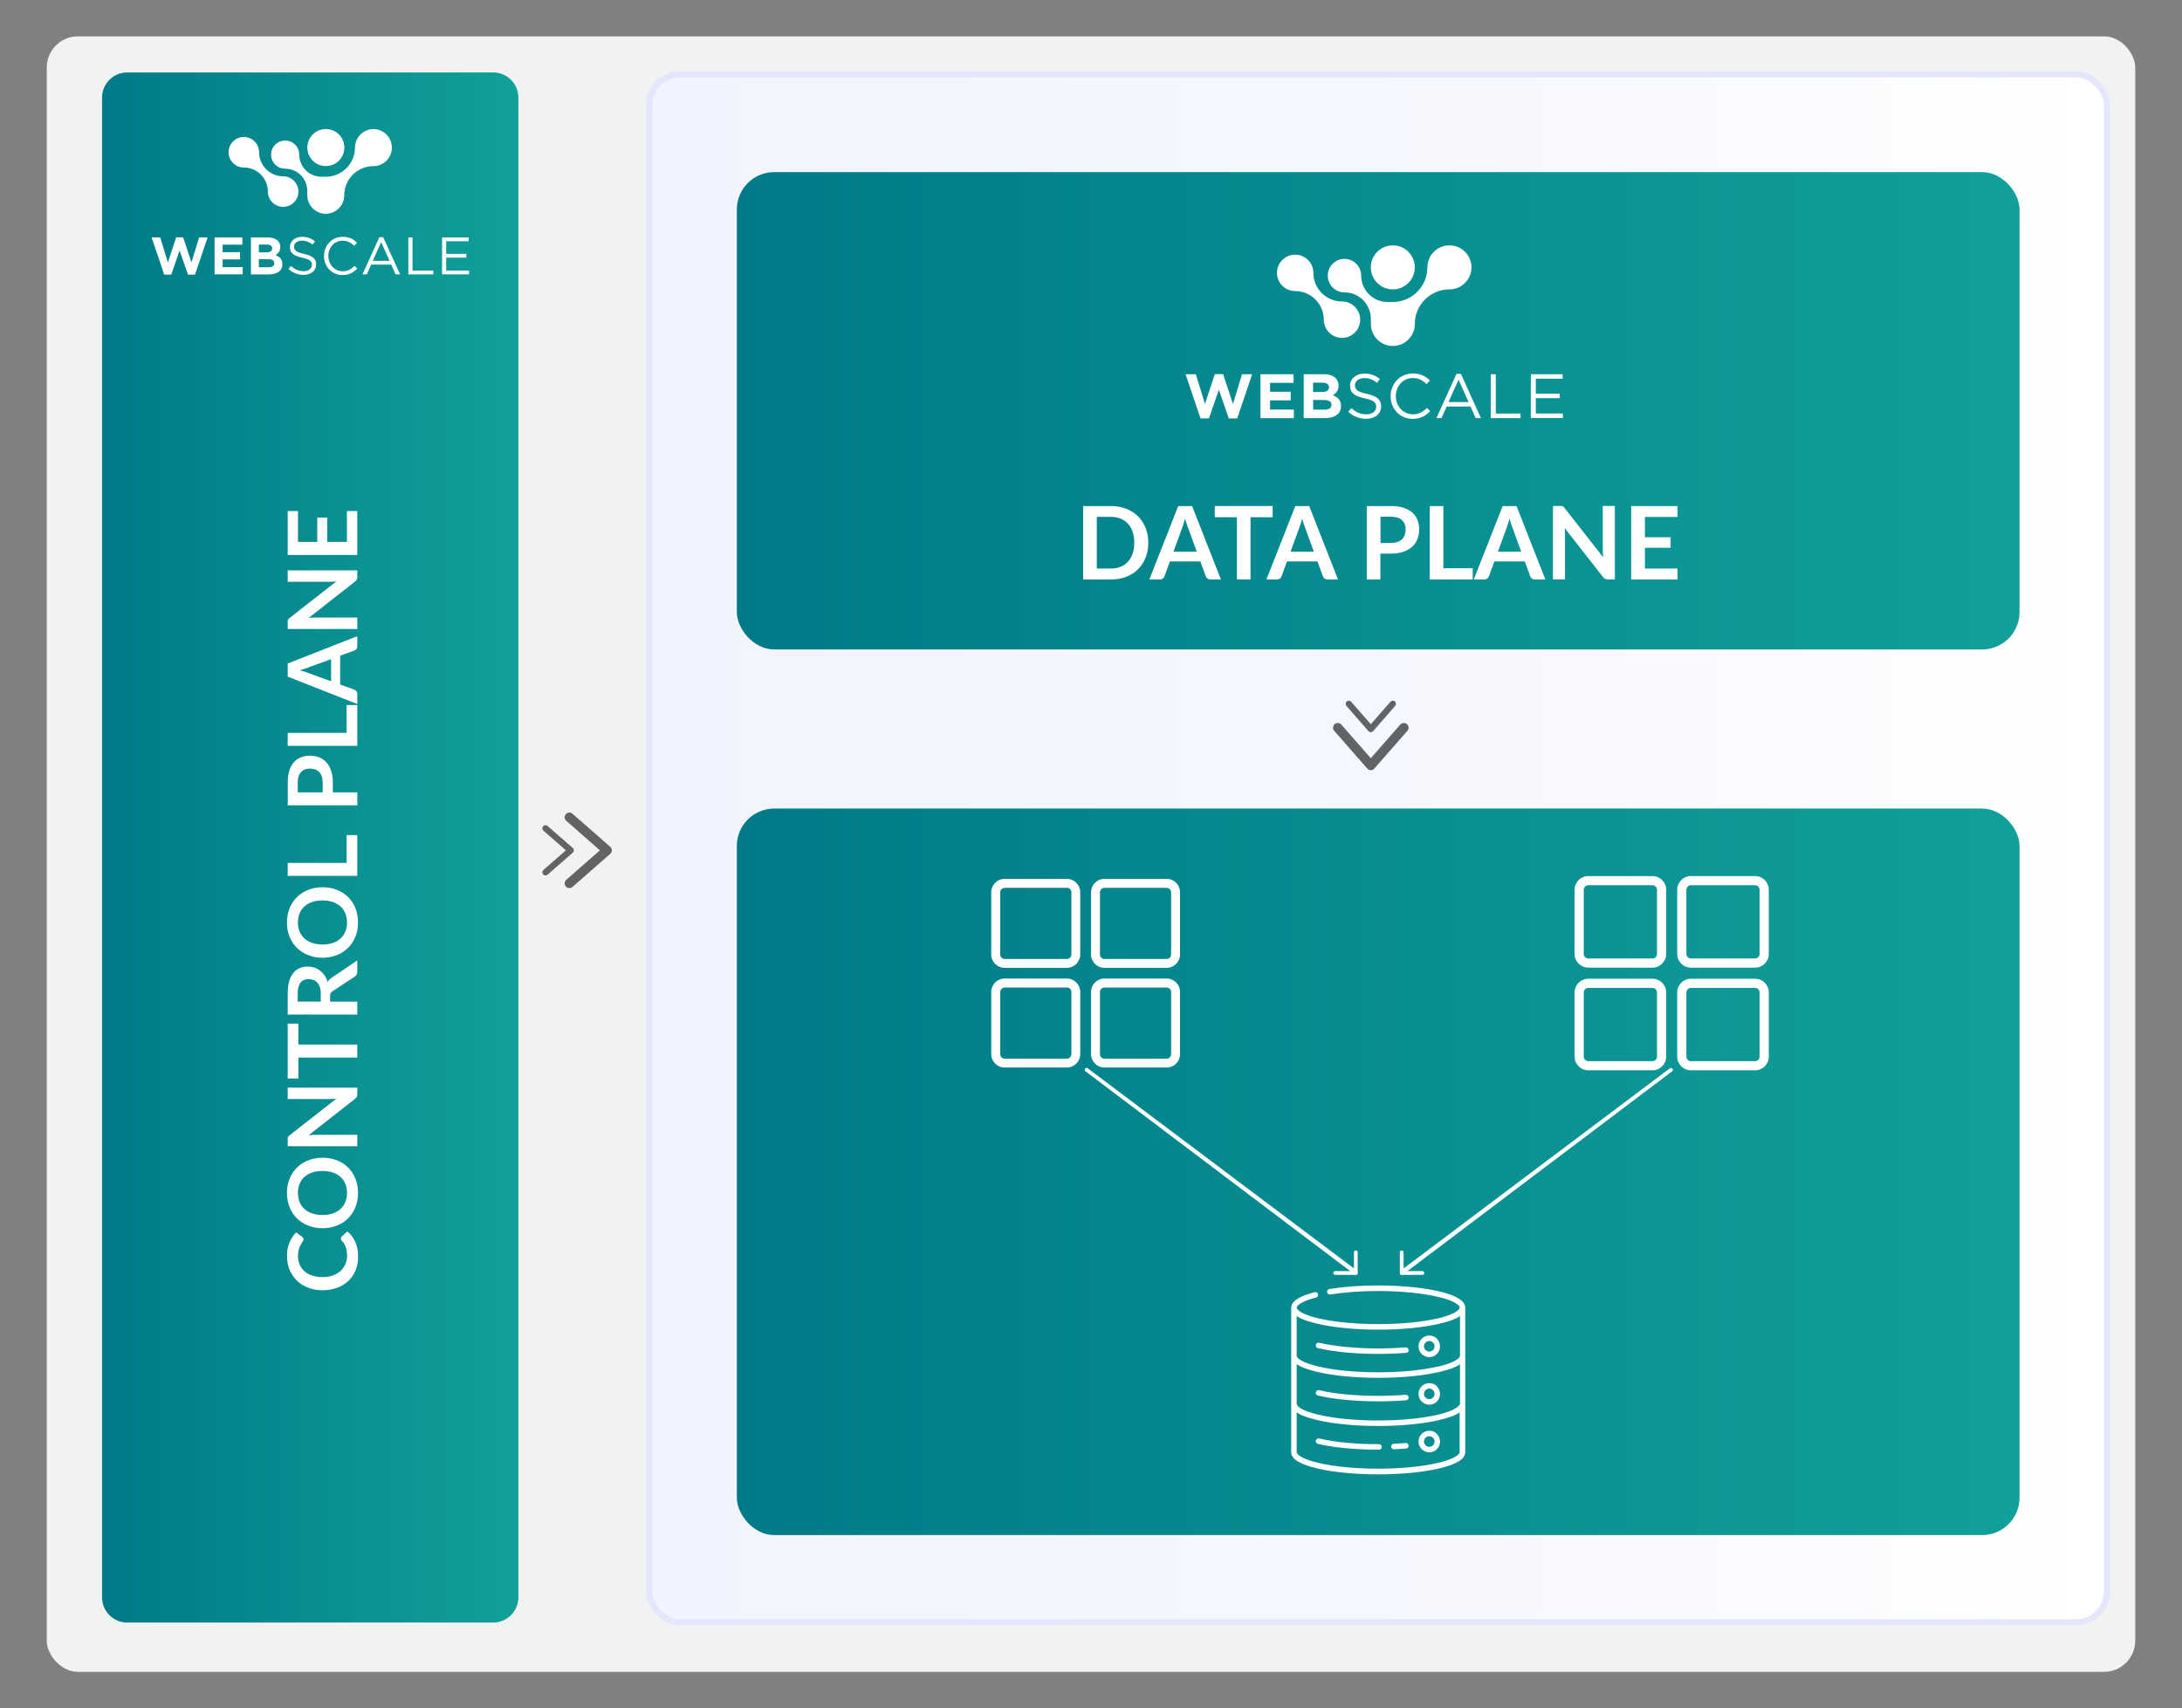 <?xml version="1.0" encoding="UTF-8"?><svg xmlns="http://www.w3.org/2000/svg" xmlns:xlink="http://www.w3.org/1999/xlink" viewBox="0 0 350 274"><rect x="0" y="0" width="350" height="274" fill="#808080" stroke="none"/><defs><style>.cls-1{fill:none;}.cls-2{fill:url(#linear-gradient);}.cls-3{clip-path:url(#clippath);}.cls-4{mask:url(#mask);}.cls-5{fill:#fff;}.cls-6{fill:#f1f2f2;}.cls-7{fill:#616365;}.cls-8{clip-path:url(#clippath-1);}.cls-9{clip-path:url(#clippath-2);}.cls-10{fill:url(#radial-gradient-10);}.cls-11{fill:url(#radial-gradient-11);}.cls-12{fill:url(#linear-gradient-5);stroke:#e4e7fb;stroke-miterlimit:10;}.cls-13{fill:url(#linear-gradient-4);}.cls-13,.cls-14,.cls-15,.cls-16{mix-blend-mode:multiply;opacity:.6;}.cls-14{fill:url(#linear-gradient-2);}.cls-17{fill:url(#radial-gradient-6);}.cls-18{fill:url(#radial-gradient-5);}.cls-19{fill:url(#radial-gradient-3);}.cls-20{fill:url(#radial-gradient-4);}.cls-21{fill:url(#radial-gradient-9);}.cls-22{fill:url(#radial-gradient-7);}.cls-23{fill:url(#radial-gradient-2);}.cls-24{fill:url(#linear-gradient-8);}.cls-25{fill:url(#linear-gradient-3);}.cls-26{fill:url(#linear-gradient-6);}.cls-27{fill:url(#linear-gradient-7);}.cls-28{fill:url(#radial-gradient);}.cls-15{fill:url(#radial-gradient-8);}.cls-29{isolation:isolate;}.cls-30{mask:url(#mask-1);}.cls-16{fill:url(#radial-gradient-12);}</style><clipPath id="clippath"><rect class="cls-1" x="-2.5" y="-1188.5" width="1366" height="768"/></clipPath><clipPath id="clippath-1"><rect class="cls-1" x="-53.62" y="-1188.88" width="1468.24" height="768.38"/></clipPath><clipPath id="clippath-2"><rect class="cls-1" x="-53.62" y="-1217.63" width="1468.24" height="825.89"/></clipPath><radialGradient id="radial-gradient" cx="-2547.53" cy="-143.6" fx="-2547.53" fy="-143.6" r="1006.06" gradientTransform="translate(3361.5 -887.21) scale(1.24 1.72)" gradientUnits="userSpaceOnUse"><stop offset="0" stop-color="#212c57"/><stop offset="1" stop-color="#000"/></radialGradient><radialGradient id="radial-gradient-2" cx="-733.03" cy="806.97" fx="-733.03" fy="806.97" r="1006.02" gradientTransform="translate(1337.16 -2279.06) scale(.83 1.41)" xlink:href="#radial-gradient"/><radialGradient id="radial-gradient-3" cx="-1247.34" cy="873.5" fx="-1247.34" fy="873.5" r="1006.04" gradientTransform="translate(2307.35 -3298.57) scale(1.14 1.97)" xlink:href="#radial-gradient"/><radialGradient id="radial-gradient-4" cx="-2332.65" cy="149.81" fx="-2332.65" fy="149.81" r="1006.06" gradientTransform="translate(3639.63 -1222.88) scale(1.24 1.72)" xlink:href="#radial-gradient"/><radialGradient id="radial-gradient-5" cx="-733.03" cy="801.78" fx="-733.03" fy="801.78" r="1006.02" gradientTransform="translate(1331.99 -2276.92) scale(.83 1.41)" xlink:href="#radial-gradient"/><radialGradient id="radial-gradient-6" cx="-1247.34" cy="869.79" fx="-1247.34" fy="869.79" r="1006.04" gradientTransform="translate(2302.19 -3296.43) scale(1.14 1.97)" xlink:href="#radial-gradient"/><radialGradient id="radial-gradient-7" cx="-2332.65" cy="145.55" fx="-2332.65" fy="145.55" r="1006.06" gradientTransform="translate(3634.46 -1220.74) scale(1.24 1.72)" xlink:href="#radial-gradient"/><radialGradient id="radial-gradient-8" cx="214.87" cy="-508.98" fx="214.87" fy="-508.98" r="516.07" gradientUnits="userSpaceOnUse"><stop offset="0" stop-color="#000"/><stop offset="1" stop-color="#fff"/></radialGradient><linearGradient id="linear-gradient" x1="-1140.55" y1="-2183.13" x2="-1140.55" y2="-1491.17" gradientTransform="translate(1058.53 -2982.06) scale(.55 -1.45)" gradientUnits="userSpaceOnUse"><stop offset="0" stop-color="#000"/><stop offset=".5" stop-color="#fff"/><stop offset="1" stop-color="#000"/></linearGradient><mask id="mask" x="34.76" y="-715.24" width="782.27" height="782.27" maskUnits="userSpaceOnUse"><rect class="cls-2" x="375.57" y="-826.92" width="100.66" height="1005.64" transform="translate(353.92 206.23) rotate(-45)"/></mask><linearGradient id="linear-gradient-2" x1="-1231.29" y1="-1834.16" x2="-1049.81" y2="-1834.16" gradientTransform="translate(1058.53 -2982.06) scale(.55 -1.45)" gradientUnits="userSpaceOnUse"><stop offset="0" stop-color="#000"/><stop offset=".11" stop-color="#333"/><stop offset=".24" stop-color="#696969"/><stop offset=".37" stop-color="#969696"/><stop offset=".5" stop-color="#bcbcbc"/><stop offset=".63" stop-color="#d9d9d9"/><stop offset=".75" stop-color="#eee"/><stop offset=".88" stop-color="#fafafa"/><stop offset="1" stop-color="#fff"/></linearGradient><radialGradient id="radial-gradient-9" cx="-1746.07" cy="879.4" fx="-1746.07" fy="879.4" r="851.59" gradientTransform="translate(1979.4 -1796.81) scale(1 1.15)" xlink:href="#radial-gradient"/><radialGradient id="radial-gradient-10" cx="-1147.78" cy="797.41" fx="-1147.78" fy="797.41" r="851.57" gradientTransform="translate(1347.56 -1997.7) scale(.83 1.41)" xlink:href="#radial-gradient"/><radialGradient id="radial-gradient-11" cx="-1576.6" cy="889" fx="-1576.6" fy="889" r="851.58" gradientTransform="translate(2325.75 -2994.36) scale(1.14 1.97)" xlink:href="#radial-gradient"/><linearGradient id="linear-gradient-3" x1="-1449.16" y1="-2055.8" x2="-1449.16" y2="-1581.55" gradientTransform="translate(1090.69 -2853.58) scale(.55 -1.45)" xlink:href="#linear-gradient"/><mask id="mask-1" x="18.82" y="-489.11" width="536.15" height="536.15" maskUnits="userSpaceOnUse"><rect class="cls-25" x="252.4" y="-565.66" width="68.99" height="689.24" transform="translate(240.33 138.12) rotate(-45)"/></mask><linearGradient id="linear-gradient-4" x1="-1511.35" y1="-1816.62" x2="-1386.96" y2="-1816.62" gradientTransform="translate(1090.69 -2853.58) scale(.55 -1.45)" xlink:href="#linear-gradient-2"/><radialGradient id="radial-gradient-12" cx="909.69" cy="-635.51" fx="909.69" fy="-635.51" r="692.43" xlink:href="#radial-gradient-8"/><linearGradient id="linear-gradient-5" x1="104.16" y1="136.09" x2="337.97" y2="136.09" gradientUnits="userSpaceOnUse"><stop offset="0" stop-color="#f1f4fe"/><stop offset=".58" stop-color="#f6f8fe"/><stop offset="1" stop-color="#fff"/></linearGradient><linearGradient id="linear-gradient-6" x1="118.19" y1="187.97" x2="323.94" y2="187.97" gradientUnits="userSpaceOnUse"><stop offset="0" stop-color="#007a87"/><stop offset="1" stop-color="#11a09a"/></linearGradient><linearGradient id="linear-gradient-7" y1="65.89" y2="65.89" xlink:href="#linear-gradient-6"/><linearGradient id="linear-gradient-8" x1="16.37" y1="135.95" x2="83.15" y2="135.95" xlink:href="#linear-gradient-6"/></defs><g class="cls-29"><g id="Layer_1"><g class="cls-3"><g class="cls-8"><g class="cls-9"><rect class="cls-28" x="131.92" y="-893.46" width="149.28" height="1340.82" transform="translate(218.22 80.73) rotate(-45)"/><g><g><rect class="cls-23" x="677.6" y="-945.94" width="100.22" height="1099.81" transform="translate(493.18 398.57) rotate(-45)"/><rect class="cls-19" x="812.43" y="-1302.64" width="137.8" height="1538.54" transform="translate(635.29 466.97) rotate(-45)"/><rect class="cls-20" x="676.17" y="-725.56" width="149.28" height="1340.82" transform="translate(258.91 514.75) rotate(-45)"/></g><g><rect class="cls-18" x="672.43" y="-951.11" width="100.22" height="1099.81" transform="translate(495.32 393.4) rotate(-45)"/><rect class="cls-17" x="807.26" y="-1307.81" width="137.8" height="1538.54" transform="translate(637.43 461.81) rotate(-45)"/><rect class="cls-22" x="671.01" y="-730.73" width="149.28" height="1340.82" transform="translate(261.05 509.59) rotate(-45)"/></g><circle class="cls-15" cx="214.87" cy="-508.98" r="516.07"/><g><g class="cls-4"><rect class="cls-14" x="375.57" y="-826.92" width="100.66" height="1005.64" transform="translate(353.92 206.23) rotate(-45)"/></g><rect class="cls-21" x="182.33" y="-651.76" width="102.03" height="758.81" transform="translate(260.93 85.23) rotate(-45)"/><rect class="cls-10" x="350.85" y="-708.28" width="84.83" height="930.96" transform="translate(286.87 206.97) rotate(-45)"/><rect class="cls-11" x="464.99" y="-1010.22" width="116.64" height="1302.33" transform="translate(407.16 264.87) rotate(-45)"/><g class="cls-30"><rect class="cls-13" x="252.4" y="-565.66" width="68.99" height="689.24" transform="translate(240.33 138.12) rotate(-45)"/></g></g><circle class="cls-16" cx="909.69" cy="-635.51" r="692.43"/></g></g></g></g><g><rect class="cls-6" x="7.5" y="5.83" width="335" height="262.35" rx="5" ry="5"/><rect class="cls-12" x="104.16" y="11.9" width="233.81" height="248.36" rx="5" ry="5"/><rect class="cls-26" x="118.19" y="129.7" width="205.75" height="116.54" rx="6" ry="6"/><rect class="cls-27" x="118.19" y="27.61" width="205.75" height="76.57" rx="6" ry="6"/><path class="cls-24" d="M16.37,15.66v240.57c0,2.23,1.81,4.04,4.04,4.04h58.7c2.23,0,4.04-1.81,4.04-4.04V15.66c0-2.23-1.81-4.04-4.04-4.04H20.41c-2.23,0-4.04,1.81-4.04,4.04Z"/><g><path class="cls-5" d="M184.19,87.06c0,.86-.14,1.66-.43,2.38-.29,.72-.69,1.34-1.21,1.87-.52,.52-1.15,.93-1.88,1.21-.73,.29-1.55,.43-2.44,.43h-4.49v-11.77h4.49c.9,0,1.71,.14,2.44,.44,.73,.29,1.36,.69,1.88,1.21,.52,.52,.92,1.14,1.21,1.86,.29,.72,.43,1.51,.43,2.38Zm-2.25,0c0-.65-.09-1.23-.26-1.74-.17-.51-.42-.95-.74-1.3-.32-.36-.71-.63-1.17-.82-.46-.19-.98-.29-1.55-.29h-2.29v8.29h2.29c.58,0,1.09-.09,1.55-.29,.46-.19,.85-.46,1.17-.82,.32-.36,.57-.79,.74-1.3s.26-1.09,.26-1.74Z"/><path class="cls-5" d="M195.84,92.95h-1.69c-.19,0-.35-.05-.46-.14s-.21-.21-.27-.35l-.88-2.4h-4.88l-.88,2.4c-.04,.12-.13,.24-.25,.34-.12,.1-.28,.15-.46,.15h-1.71l4.63-11.77h2.23l4.62,11.77Zm-3.87-4.45l-1.43-3.92c-.07-.17-.14-.38-.22-.62-.08-.24-.15-.5-.23-.77-.07,.28-.14,.54-.22,.78-.08,.24-.15,.45-.22,.63l-1.42,3.9h3.75Z"/><path class="cls-5" d="M204.14,82.97h-3.55v9.97h-2.19v-9.97h-3.55v-1.8h9.29v1.8Z"/><path class="cls-5" d="M214.62,92.95h-1.69c-.19,0-.35-.05-.46-.14s-.21-.21-.27-.35l-.88-2.4h-4.88l-.88,2.4c-.04,.12-.13,.24-.25,.34-.12,.1-.28,.15-.46,.15h-1.71l4.63-11.77h2.23l4.62,11.77Zm-3.87-4.45l-1.43-3.92c-.07-.17-.14-.38-.22-.62-.08-.24-.15-.5-.23-.77-.07,.28-.14,.54-.22,.78-.08,.24-.15,.45-.22,.63l-1.42,3.9h3.75Z"/><path class="cls-5" d="M223.08,81.17c.79,0,1.47,.09,2.04,.28s1.05,.44,1.42,.77c.37,.33,.65,.73,.83,1.19,.18,.46,.27,.97,.27,1.51s-.09,1.09-.29,1.57c-.19,.48-.47,.88-.85,1.23-.38,.34-.86,.61-1.43,.8-.57,.19-1.24,.29-2.01,.29h-1.64v4.14h-2.19v-11.77h3.83Zm0,5.92c.4,0,.75-.05,1.05-.15,.3-.1,.55-.24,.75-.43,.2-.19,.35-.42,.44-.68s.15-.57,.15-.9-.05-.6-.15-.85-.24-.47-.44-.65c-.2-.18-.44-.32-.74-.41s-.65-.14-1.06-.14h-1.64v4.23h1.64Z"/><path class="cls-5" d="M236.23,91.14v1.81h-6.9v-11.77h2.19v9.97h4.71Z"/><path class="cls-5" d="M247.88,92.95h-1.69c-.19,0-.35-.05-.46-.14s-.21-.21-.27-.35l-.88-2.4h-4.88l-.88,2.4c-.04,.12-.13,.24-.25,.34-.12,.1-.28,.15-.46,.15h-1.71l4.63-11.77h2.23l4.62,11.77Zm-3.87-4.45l-1.43-3.92c-.07-.17-.14-.38-.22-.62-.08-.24-.15-.5-.23-.77-.07,.28-.14,.54-.22,.78-.08,.24-.15,.45-.22,.63l-1.42,3.9h3.75Z"/><path class="cls-5" d="M259.03,81.17v11.77h-1.12c-.17,0-.32-.03-.44-.09-.12-.06-.23-.15-.34-.29l-6.15-7.85c.03,.36,.05,.69,.05,.99v7.23h-1.93v-11.77h1.15c.09,0,.17,0,.24,.01,.07,0,.13,.02,.18,.05s.1,.06,.15,.11c.05,.05,.1,.11,.16,.18l6.17,7.88c-.02-.19-.03-.38-.04-.56-.01-.18-.02-.36-.02-.51v-7.16h1.93Z"/><path class="cls-5" d="M263.85,82.92v3.26h4.12v1.69h-4.12v3.33h5.23v1.75h-7.43v-11.77h7.43v1.74h-5.23Z"/></g><g><path class="cls-5" d="M171.14,140.98h-10c-1.18,0-2.14,.96-2.14,2.14v9.99c0,1.18,.96,2.14,2.14,2.14h9.99c1.18,0,2.14-.96,2.14-2.14v-9.99c0-1.18-.96-2.14-2.14-2.14Zm.71,12.14c0,.39-.32,.71-.71,.71h-9.99c-.39,0-.71-.32-.71-.71v-9.99c0-.39,.32-.71,.71-.71h10c.39,0,.71,.32,.71,.71v9.99h0Z"/><path class="cls-5" d="M187.14,140.98h-9.99c-1.18,0-2.14,.96-2.14,2.14v9.99c0,1.18,.96,2.14,2.14,2.14h9.99c1.18,0,2.14-.96,2.14-2.14v-9.99c0-1.18-.96-2.14-2.14-2.14Zm.71,12.14c0,.39-.32,.71-.71,.71h-9.99c-.39,0-.71-.32-.71-.71v-9.99c0-.39,.32-.71,.71-.71h9.99c.39,0,.71,.32,.71,.71v9.99Z"/><path class="cls-5" d="M171.14,156.97h-10c-1.18,0-2.14,.96-2.14,2.14v9.99c0,1.18,.96,2.14,2.14,2.14h9.99c1.18,0,2.14-.96,2.14-2.14v-9.99c0-1.18-.96-2.14-2.14-2.14Zm.71,12.14c0,.39-.32,.71-.71,.71h-9.99c-.39,0-.71-.32-.71-.71v-9.99c0-.39,.32-.71,.71-.71h10c.39,0,.71,.32,.71,.71v9.99h0Z"/><path class="cls-5" d="M187.14,156.97h-9.99c-1.18,0-2.14,.96-2.14,2.14v9.99c0,1.18,.96,2.14,2.14,2.14h9.99c1.18,0,2.14-.96,2.14-2.14v-9.99c0-1.18-.96-2.14-2.14-2.14Zm.71,12.14c0,.39-.32,.71-.71,.71h-9.99c-.39,0-.71-.32-.71-.71v-9.99c0-.39,.32-.71,.71-.71h9.99c.39,0,.71,.32,.71,.71v9.99Z"/></g><g><path class="cls-5" d="M265.06,140.53h-10.29c-1.22,0-2.2,.99-2.2,2.2v10.29c0,1.22,.99,2.2,2.2,2.2h10.29c1.22,0,2.2-.99,2.2-2.2v-10.29c0-1.22-.99-2.2-2.2-2.2Zm.73,12.49c0,.4-.33,.73-.73,.73h-10.29c-.4,0-.73-.33-.73-.73v-10.29c0-.4,.33-.73,.73-.73h10.29c.4,0,.73,.33,.73,.73v10.29h0Z"/><path class="cls-5" d="M281.52,140.53h-10.29c-1.22,0-2.2,.99-2.2,2.2v10.29c0,1.22,.99,2.2,2.2,2.2h10.29c1.22,0,2.2-.99,2.2-2.2v-10.29c0-1.22-.99-2.2-2.2-2.2Zm.73,12.49c0,.4-.33,.73-.73,.73h-10.29c-.41,0-.73-.33-.73-.73v-10.29c0-.4,.33-.73,.73-.73h10.29c.41,0,.73,.33,.73,.73v10.29Z"/><path class="cls-5" d="M265.06,157h-10.29c-1.22,0-2.2,.99-2.2,2.2v10.29c0,1.22,.99,2.2,2.2,2.2h10.29c1.22,0,2.2-.99,2.2-2.2v-10.29c0-1.22-.99-2.2-2.2-2.2Zm.73,12.49c0,.41-.33,.73-.73,.73h-10.29c-.4,0-.73-.33-.73-.73v-10.29c0-.41,.33-.73,.73-.73h10.29c.4,0,.73,.33,.73,.73v10.29h0Z"/><path class="cls-5" d="M281.52,157h-10.29c-1.22,0-2.2,.99-2.2,2.2v10.29c0,1.22,.99,2.2,2.2,2.2h10.29c1.22,0,2.2-.99,2.2-2.2v-10.29c0-1.22-.99-2.2-2.2-2.2Zm.73,12.49c0,.41-.33,.73-.73,.73h-10.29c-.41,0-.73-.33-.73-.73v-10.29c0-.41,.33-.73,.73-.73h10.29c.41,0,.73,.33,.73,.73v10.29Z"/></g><g><path class="cls-5" d="M225.95,216.54c-.02-.24-.23-.43-.48-.41-1.41,.11-2.89,.17-4.4,.17-3.6,0-6.96-.32-9.47-.91-.24-.06-.48,.09-.53,.33-.06,.24,.09,.48,.33,.53,2.56,.6,6,.93,9.67,.93,1.53,0,3.04-.06,4.48-.17,.24-.02,.43-.23,.41-.48Z"/><path class="cls-5" d="M225.95,224.15c-.02-.24-.23-.43-.48-.41-1.41,.11-2.89,.17-4.4,.17-3.6,0-6.96-.32-9.47-.91-.24-.06-.48,.09-.53,.33-.06,.24,.09,.48,.33,.53,2.56,.6,6,.93,9.67,.93,1.53,0,3.04-.06,4.48-.17,.24-.02,.43-.23,.41-.48Z"/><path class="cls-5" d="M235.02,209.69c-.09-2.12-5.83-2.95-8.31-3.21-.77-.08-1.57-.14-2.38-.19-1.06-.06-2.16-.09-3.26-.09-2.82,0-5.53,.2-7.83,.57-.24,.04-.41,.27-.37,.51,.04,.24,.27,.41,.51,.37,2.26-.36,4.92-.56,7.69-.56,1.09,0,2.17,.03,3.21,.09,.8,.05,1.59,.11,2.34,.19,2.29,.24,4.23,.62,5.61,1.1,1.82,.64,1.91,1.18,1.91,1.28,0,.35-.76,1.1-3.61,1.76-.08,.02-.16,.04-.24,.05-2.49,.54-5.75,.84-9.22,.84s-6.73-.3-9.22-.84c-.08-.02-.16-.04-.24-.05-2.83-.65-3.6-1.4-3.61-1.75,0,0,0,0,0,0s0,0,0,0c0-.21,.26-.48,.7-.73,.55-.32,1.36-.63,2.4-.89,.24-.06,.38-.3,.32-.54-.06-.24-.3-.38-.54-.32-2.5,.64-3.77,1.48-3.77,2.49v23.19c0,1.09,1.45,1.97,4.3,2.62,2.58,.59,6.01,.92,9.66,.92s7.07-.33,9.66-.92c2.86-.65,4.3-1.54,4.3-2.62v-23.17s0-.02,0-.02c0-.02,0-.04,0-.05Zm-4.5,25c-2.52,.58-5.88,.9-9.46,.9s-6.94-.32-9.46-.9c-2.85-.65-3.61-1.41-3.61-1.76v-6.38s.02,.01,.03,.02c.02,.02,.05,.03,.07,.05,.02,.01,.04,.03,.06,.04,.03,.02,.05,.03,.08,.05,.02,.01,.04,.03,.06,.04,.03,.02,.06,.03,.09,.05,.02,.01,.04,.02,.07,.04,.03,.02,.07,.03,.1,.05,.02,.01,.04,.02,.06,.03,.04,.02,.08,.04,.13,.06,.02,0,.03,.01,.04,.02,.06,.03,.12,.05,.18,.08,.02,0,.04,.02,.06,.02,.04,.02,.09,.04,.13,.05,.03,.01,.05,.02,.08,.03,.04,.02,.08,.03,.12,.05,.03,.01,.06,.02,.09,.03,.04,.01,.08,.03,.12,.04,.03,.01,.06,.02,.09,.03,.04,.01,.08,.03,.13,.04,.03,.01,.06,.02,.1,.03,.04,.01,.09,.03,.13,.04,.03,.01,.07,.02,.1,.03,.04,.01,.09,.03,.14,.04,.03,.01,.07,.02,.1,.03,.05,.01,.1,.03,.14,.04,.03,0,.07,.02,.1,.03,.05,.01,.1,.03,.16,.04,.03,0,.07,.02,.1,.03,.06,.02,.12,.03,.18,.05,.03,0,.06,.01,.09,.02,.09,.02,.18,.04,.28,.07,2.58,.59,6.01,.92,9.66,.92s7.07-.33,9.66-.92c.09-.02,.19-.04,.28-.07,.03,0,.06-.01,.09-.02,.06-.02,.12-.03,.18-.05,.03,0,.07-.02,.1-.03,.05-.01,.11-.03,.16-.04,.04,0,.07-.02,.1-.03,.05-.01,.1-.03,.14-.04,.04-.01,.07-.02,.1-.03,.05-.01,.09-.03,.14-.04,.03-.01,.07-.02,.1-.03,.04-.01,.09-.03,.13-.04,.03-.01,.07-.02,.1-.03,.04-.01,.08-.03,.13-.04,.03-.01,.06-.02,.09-.03,.04-.01,.08-.03,.12-.04,.03-.01,.06-.02,.09-.03,.04-.02,.08-.03,.12-.05,.03-.01,.05-.02,.08-.03,.04-.02,.09-.04,.13-.05,.02,0,.04-.02,.06-.02,.06-.03,.12-.05,.18-.08,.02,0,.03-.01,.04-.02,.04-.02,.09-.04,.13-.06,.02-.01,.04-.02,.06-.03,.03-.02,.07-.03,.1-.05,.02-.01,.04-.02,.07-.04,.03-.02,.06-.03,.09-.05,.02-.01,.04-.03,.06-.04,.03-.02,.05-.03,.08-.05,.02-.01,.04-.03,.06-.04,.03-.02,.05-.03,.07-.05,0,0,.02-.01,.03-.02v6.38h0c0,.35-.76,1.1-3.61,1.76Zm3.59-9.38c-.14,.38-1.01,1.06-3.59,1.65-2.52,.58-5.88,.9-9.46,.9s-6.94-.32-9.46-.9c-2.59-.59-3.45-1.27-3.59-1.65-.01-.04-.02-.08-.02-.11v-6.38s.02,.01,.03,.02c.02,.02,.05,.03,.08,.05,.02,.01,.04,.03,.06,.04,.03,.02,.05,.03,.08,.05,.02,.01,.04,.02,.06,.04,.03,.02,.06,.03,.09,.05,.02,.01,.04,.02,.07,.04,.03,.02,.07,.03,.1,.05,.02,.01,.04,.02,.06,.03,.04,.02,.08,.04,.13,.06,.02,0,.03,.01,.05,.02,.06,.03,.12,.05,.18,.08,.02,0,.04,.02,.06,.03,.04,.02,.08,.04,.13,.05,.03,.01,.05,.02,.08,.03,.04,.02,.08,.03,.12,.05,.03,.01,.06,.02,.09,.03,.04,.01,.08,.03,.12,.04,.03,.01,.06,.02,.1,.03,.04,.01,.08,.03,.12,.04,.03,.01,.07,.02,.1,.03,.04,.01,.09,.03,.13,.04,.03,.01,.07,.02,.1,.03,.04,.01,.09,.03,.14,.04,.03,.01,.07,.02,.1,.03,.05,.01,.1,.03,.14,.04,.03,0,.07,.02,.11,.03,.05,.01,.1,.03,.16,.04,.03,0,.07,.02,.1,.03,.06,.02,.12,.03,.18,.05,.03,0,.06,.01,.09,.02,.09,.02,.18,.04,.28,.07,2.58,.59,6.01,.92,9.66,.92s7.07-.33,9.66-.92c.09-.02,.19-.04,.28-.07,.03,0,.06-.01,.09-.02,.06-.01,.12-.03,.18-.04,.03,0,.07-.02,.1-.03,.05-.01,.1-.03,.16-.04,.04,0,.07-.02,.11-.03,.05-.01,.1-.03,.14-.04,.04-.01,.07-.02,.1-.03,.05-.01,.09-.03,.14-.04,.03-.01,.07-.02,.1-.03,.04-.01,.09-.03,.13-.04,.03-.01,.07-.02,.1-.03,.04-.01,.08-.03,.12-.04,.03-.01,.06-.02,.1-.03,.04-.01,.08-.03,.12-.04,.03-.01,.06-.02,.09-.03,.04-.02,.08-.03,.12-.05,.03-.01,.05-.02,.08-.03,.04-.02,.09-.04,.13-.05,.02,0,.04-.02,.06-.03,.06-.03,.12-.05,.18-.08,.02,0,.03-.01,.05-.02,.04-.02,.08-.04,.13-.06,.02-.01,.04-.02,.06-.03,.03-.02,.07-.03,.1-.05,.02-.01,.04-.02,.07-.04,.03-.02,.06-.03,.09-.05,.02-.01,.04-.02,.06-.04,.03-.02,.05-.03,.08-.05,.02-.01,.04-.03,.06-.04,.03-.02,.05-.03,.08-.05,0,0,.02-.01,.03-.02v6.38h0s0,.07-.02,.11Zm-3.59-6.08c-2.52,.58-5.88,.9-9.46,.9s-6.94-.32-9.46-.9c-2.85-.65-3.61-1.41-3.61-1.76v-6.38s.02,.01,.03,.02c.02,.02,.05,.03,.08,.05,.02,.01,.04,.03,.06,.04,.03,.02,.05,.03,.08,.05,.02,.01,.04,.02,.06,.04,.03,.02,.06,.03,.09,.05,.02,.01,.04,.02,.07,.04,.03,.02,.07,.03,.1,.05,.02,.01,.04,.02,.06,.03,.04,.02,.08,.04,.13,.06,.02,0,.03,.01,.05,.02,.06,.03,.12,.05,.18,.08,.02,0,.04,.02,.06,.03,.04,.02,.08,.04,.13,.05,.03,.01,.05,.02,.08,.03,.04,.02,.08,.03,.12,.05,.03,.01,.06,.02,.09,.03,.04,.01,.08,.03,.12,.04,.03,.01,.06,.02,.1,.03,.04,.01,.08,.03,.12,.04,.03,.01,.07,.02,.1,.03,.04,.01,.09,.03,.13,.04,.03,.01,.07,.02,.1,.03,.04,.01,.09,.03,.14,.04,.03,.01,.07,.02,.1,.03,.05,.01,.1,.03,.14,.04,.03,0,.07,.02,.11,.03,.05,.01,.1,.03,.16,.04,.03,0,.07,.02,.1,.03,.06,.02,.12,.03,.18,.05,.03,0,.06,.01,.09,.02,.09,.02,.18,.04,.28,.07,2.58,.59,6.01,.92,9.66,.92s7.07-.33,9.66-.92c.09-.02,.19-.04,.28-.07,.03,0,.06-.01,.09-.02,.06-.01,.12-.03,.18-.04,.03,0,.07-.02,.1-.03,.05-.01,.1-.03,.16-.04,.04,0,.07-.02,.11-.03,.05-.01,.1-.03,.14-.04,.04-.01,.07-.02,.1-.03,.05-.01,.09-.03,.14-.04,.03-.01,.07-.02,.1-.03,.04-.01,.09-.03,.13-.04,.03-.01,.07-.02,.1-.03,.04-.01,.08-.03,.12-.04,.03-.01,.06-.02,.1-.03,.04-.01,.08-.03,.12-.04,.03-.01,.06-.02,.09-.03,.04-.02,.08-.03,.12-.05,.03-.01,.05-.02,.08-.03,.04-.02,.09-.04,.13-.05,.02,0,.04-.02,.06-.03,.06-.03,.12-.05,.18-.08,.02,0,.03-.01,.05-.02,.04-.02,.08-.04,.13-.06,.02-.01,.04-.02,.06-.03,.03-.02,.07-.03,.1-.05,.02-.01,.04-.02,.07-.04,.03-.02,.06-.03,.09-.05,.02-.01,.04-.02,.06-.04,.03-.02,.05-.03,.08-.05,.02-.01,.04-.03,.06-.04,.03-.02,.05-.03,.08-.05,0,0,.02-.01,.03-.02v6.38h0c0,.35-.76,1.1-3.61,1.76Z"/><path class="cls-5" d="M230.49,214.74c-.67-.67-1.77-.67-2.45,0-.67,.67-.67,1.77,0,2.45,.34,.34,.78,.51,1.22,.51s.89-.17,1.22-.51c.67-.67,.67-1.77,0-2.45Zm-.63,1.82c-.16,.16-.37,.25-.6,.25s-.44-.09-.6-.25c-.16-.16-.25-.37-.25-.6s.09-.44,.25-.6c.16-.16,.37-.25,.6-.25s.44,.09,.6,.25c.16,.16,.25,.37,.25,.6s-.09,.44-.25,.6Z"/><path class="cls-5" d="M230.49,222.37c-.67-.67-1.77-.67-2.45,0-.67,.67-.67,1.77,0,2.45,.34,.34,.78,.51,1.22,.51s.89-.17,1.22-.51c.67-.67,.67-1.77,0-2.45Zm-.63,1.82c-.16,.16-.37,.25-.6,.25s-.44-.09-.6-.25c-.16-.16-.25-.37-.25-.6s.09-.44,.25-.6c.16-.16,.37-.25,.6-.25s.44,.09,.6,.25c.16,.16,.25,.37,.25,.6s-.09,.44-.25,.6Z"/><path class="cls-5" d="M230.49,230.01c-.67-.67-1.77-.67-2.45,0-.67,.67-.67,1.77,0,2.45,.34,.34,.78,.51,1.22,.51s.89-.17,1.22-.51c.67-.67,.67-1.77,0-2.45Zm-.63,1.82c-.16,.16-.37,.25-.6,.25s-.44-.09-.6-.25c-.16-.16-.25-.37-.25-.6s.09-.44,.25-.6c.16-.16,.37-.25,.6-.25s.44,.09,.6,.25c.16,.16,.25,.37,.25,.6,0,.22-.09,.44-.25,.6Z"/><path class="cls-5" d="M225.95,231.89c-.02-.24-.23-.43-.48-.41-.62,.05-1.26,.09-1.91,.12-.24,.01-.43,.22-.42,.46,.01,.24,.21,.42,.44,.42,0,0,.01,0,.02,0,.65-.03,1.31-.07,1.94-.12,.24-.02,.43-.23,.41-.48Z"/><path class="cls-5" d="M221.2,231.66h-.14c-3.6,0-6.96-.32-9.47-.91-.24-.06-.48,.09-.53,.33-.06,.24,.09,.48,.33,.53,2.56,.6,6,.93,9.67,.93h.14c.25,0,.44-.2,.44-.44,0-.24-.2-.44-.44-.44Z"/></g><g><path class="cls-5" d="M217.26,204.41l-43.18-32.59c-.12-.12-.12-.31,0-.43s.31-.12,.43,0l42.67,32.07v-2.58c0-.17,.13-.3,.3-.3s.3,.13,.3,.3v3.31c0,.12-.07,.23-.19,.28-.11,.05-.24,.02-.33-.07h0Z"/><path class="cls-5" d="M213.95,204.41c-.05-.05-.09-.13-.09-.21,0-.17,.13-.3,.3-.3h3.31c.17,0,.3,.13,.3,.3s-.13,.3-.3,.3h-3.31c-.08,0-.16-.03-.21-.09h0Z"/></g><g><path class="cls-5" d="M225.06,204.41c-.09,.09-.22,.11-.33,.07-.11-.05-.19-.16-.19-.28v-3.31c0-.17,.13-.3,.3-.3s.3,.13,.3,.3v2.58s42.67-32.07,42.67-32.07c.12-.12,.31-.12,.43,0s.12,.31,0,.43l-43.18,32.59h0Z"/><path class="cls-5" d="M228.37,204.41c-.05,.05-.13,.09-.21,.09h-3.31c-.17,0-.3-.13-.3-.3s.13-.3,.3-.3h3.31c.17,0,.3,.13,.3,.3,0,.08-.03,.16-.09,.21h0Z"/></g><g><g><path class="cls-5" d="M223.41,46.42c1.95,0,3.53-1.58,3.53-3.53,0-1.95-1.58-3.53-3.53-3.53-1.95,0-3.53,1.58-3.53,3.53,0,1.94,1.58,3.53,3.53,3.53Z"/><path class="cls-5" d="M215.26,48.36c-2.53,0-4.59-2.06-4.59-4.59,0-1.61-1.31-2.92-2.92-2.92s-2.92,1.31-2.92,2.92,1.31,2.92,2.92,2.92c2.53,0,4.59,2.06,4.59,4.59,0,1.61,1.31,2.92,2.92,2.92,1.61,0,2.92-1.31,2.92-2.92,0-1.61-1.31-2.92-2.92-2.92Z"/><path class="cls-5" d="M232.49,39.36c-1.95,0-3.53,1.58-3.53,3.53,0,3.06-2.49,5.55-5.55,5.55h-.84c-2.33,0-4.23-1.89-4.23-4.22,0-1.48-1.2-2.69-2.68-2.69-1.48,0-2.68,1.2-2.68,2.69,0,1.48,1.2,2.68,2.68,2.68,2.33,0,4.23,1.9,4.23,4.23v.84c0,1.94,1.58,3.53,3.52,3.53,1.95,0,3.53-1.58,3.53-3.53,0-3.06,2.49-5.55,5.56-5.55,1.94,0,3.53-1.58,3.53-3.53,0-1.95-1.58-3.53-3.53-3.53Z"/></g><g><path class="cls-5" d="M190.16,60.03h1.66s1.46,4.77,1.46,4.77l1.58-4.79h1.33s1.58,4.79,1.58,4.79l1.46-4.77h1.62s-2.4,7.09-2.4,7.09h-1.35s-1.59-4.61-1.59-4.61l-1.59,4.61h-1.35s-2.4-7.09-2.4-7.09Z"/><path class="cls-5" d="M202.18,60.03h5.31s0,1.38,0,1.38h-3.77v1.43h3.32s0,1.38,0,1.38h-3.32v1.48h3.82s0,1.38,0,1.38h-5.36s0-7.04,0-7.04Z"/><path class="cls-5" d="M209.12,60.03h3.27c.8,0,1.44,.22,1.84,.62,.32,.32,.48,.71,.48,1.2v.02c0,.79-.42,1.24-.93,1.52,.81,.31,1.32,.78,1.32,1.73v.02c0,1.29-1.05,1.93-2.63,1.93h-3.35s0-7.04,0-7.04Zm4.05,2.08c0-.46-.36-.72-1.02-.72h-1.53v1.49h1.43c.68,0,1.12-.22,1.12-.74v-.02Zm-.75,2.05h-1.79v1.55h1.84c.68,0,1.1-.24,1.1-.76v-.02c0-.47-.35-.76-1.15-.76Z"/><path class="cls-5" d="M216.27,66.04l.49-.58c.73,.66,1.44,1,2.41,1,.94,0,1.57-.5,1.57-1.2v-.02c0-.65-.35-1.03-1.83-1.34-1.62-.35-2.36-.88-2.36-2.03v-.02c0-1.11,.98-1.92,2.31-1.92,1.03,0,1.76,.29,2.47,.87l-.46,.61c-.65-.53-1.31-.76-2.03-.76-.91,0-1.5,.5-1.5,1.14v.02c0,.66,.36,1.04,1.91,1.37,1.57,.34,2.29,.92,2.29,1.99v.02c0,1.21-1.01,1.99-2.4,1.99-1.12,0-2.03-.37-2.88-1.13Z"/><path class="cls-5" d="M223.06,63.57v-.02c0-1.99,1.49-3.64,3.56-3.64,1.28,0,2.04,.45,2.75,1.12l-.54,.58c-.59-.56-1.26-.97-2.21-.97-1.56,0-2.72,1.27-2.72,2.89v.02c0,1.63,1.18,2.91,2.72,2.91,.97,0,1.6-.37,2.27-1.02l.52,.51c-.73,.74-1.54,1.24-2.82,1.24-2.03,0-3.53-1.6-3.53-3.62Z"/><path class="cls-5" d="M233.6,59.98h.74s3.21,7.09,3.21,7.09h-.85s-.82-1.86-.82-1.86h-3.83s-.83,1.86-.83,1.86h-.81s3.21-7.09,3.21-7.09Zm1.96,4.51l-1.6-3.58-1.61,3.58h3.21Z"/><path class="cls-5" d="M239.14,60.03h.79s0,6.31,0,6.31h3.96s0,.73,0,.73h-4.76s0-7.04,0-7.04Z"/><path class="cls-5" d="M245.56,60.03h5.09s0,.72,0,.72h-4.3v2.4h3.84s0,.72,0,.72h-3.84v2.46h4.34s0,.72,0,.72h-5.14s0-7.04,0-7.04Z"/></g></g><g><g><path class="cls-5" d="M52.27,26.64c1.64,0,2.97-1.33,2.97-2.97,0-1.64-1.33-2.97-2.97-2.97-1.64,0-2.97,1.33-2.97,2.97,0,1.64,1.33,2.97,2.97,2.97Z"/><path class="cls-5" d="M45.42,28.28c-2.13,0-3.86-1.73-3.86-3.86,0-1.35-1.1-2.45-2.45-2.45s-2.45,1.1-2.45,2.45c0,1.35,1.1,2.45,2.45,2.45,2.13,0,3.86,1.73,3.86,3.86,0,1.35,1.1,2.45,2.45,2.45,1.35,0,2.45-1.1,2.45-2.45,0-1.35-1.1-2.45-2.45-2.45Z"/><path class="cls-5" d="M59.91,20.71c-1.64,0-2.97,1.33-2.97,2.97,0,2.58-2.1,4.67-4.67,4.67h-.71c-1.96,0-3.56-1.59-3.56-3.55,0-1.25-1.01-2.26-2.26-2.26-1.25,0-2.26,1.01-2.26,2.26,0,1.25,1.01,2.26,2.26,2.26,1.96,0,3.55,1.59,3.55,3.55v.71c0,1.64,1.33,2.97,2.96,2.97s2.97-1.33,2.97-2.97c0-2.58,2.1-4.67,4.67-4.67,1.64,0,2.97-1.33,2.97-2.97,0-1.64-1.33-2.97-2.97-2.97Z"/></g><g><path class="cls-5" d="M24.3,38.09h1.4s1.23,4.01,1.23,4.01l1.33-4.03h1.12s1.33,4.03,1.33,4.03l1.23-4.01h1.36s-2.02,5.96-2.02,5.96h-1.13s-1.34-3.87-1.34-3.87l-1.34,3.87h-1.13s-2.02-5.96-2.02-5.96Z"/><path class="cls-5" d="M34.41,38.09h4.47s0,1.16,0,1.16h-3.17v1.2h2.79s0,1.16,0,1.16h-2.79v1.24h3.22s0,1.16,0,1.16h-4.51s0-5.92,0-5.92Z"/><path class="cls-5" d="M40.25,38.09h2.75c.68,0,1.21,.19,1.55,.52,.27,.27,.41,.6,.41,1.01v.02c0,.67-.36,1.04-.78,1.28,.69,.26,1.11,.66,1.11,1.46v.02c0,1.08-.88,1.62-2.22,1.62h-2.82s0-5.92,0-5.92Zm3.41,1.75c0-.39-.3-.61-.85-.61h-1.29v1.25h1.2c.58,0,.94-.19,.94-.63v-.02Zm-.63,1.73h-1.51v1.3h1.55c.58,0,.92-.2,.92-.64v-.02c0-.4-.3-.64-.96-.64Z"/><path class="cls-5" d="M46.26,43.15l.42-.49c.62,.56,1.21,.84,2.03,.84,.79,0,1.32-.42,1.32-1.01v-.02c0-.55-.3-.86-1.54-1.13-1.36-.3-1.99-.74-1.99-1.71v-.02c0-.93,.82-1.62,1.95-1.62,.86,0,1.48,.25,2.08,.73l-.39,.52c-.55-.45-1.1-.64-1.71-.64-.77,0-1.26,.42-1.26,.96v.02c0,.56,.3,.87,1.61,1.15,1.32,.29,1.93,.77,1.93,1.67v.02c0,1.02-.85,1.67-2.02,1.67-.94,0-1.71-.31-2.42-.95Z"/><path class="cls-5" d="M51.97,41.07v-.02c0-1.67,1.25-3.06,3-3.06,1.07,0,1.72,.38,2.31,.94l-.46,.49c-.5-.47-1.06-.81-1.86-.81-1.31,0-2.29,1.07-2.29,2.43v.02c0,1.37,.99,2.45,2.29,2.45,.81,0,1.35-.31,1.91-.86l.44,.43c-.62,.63-1.29,1.04-2.37,1.04-1.71,0-2.97-1.35-2.97-3.05Z"/><path class="cls-5" d="M60.84,38.05h.63s2.7,5.96,2.7,5.96h-.72s-.69-1.56-.69-1.56h-3.22s-.7,1.56-.7,1.56h-.69s2.7-5.96,2.7-5.96Zm1.65,3.79l-1.35-3.01-1.35,3.01h2.7Z"/><path class="cls-5" d="M65.5,38.09h.67s0,5.31,0,5.31h3.33s0,.62,0,.62h-4s0-5.92,0-5.92Z"/><path class="cls-5" d="M70.9,38.09h4.28s0,.61,0,.61h-3.61v2.02h3.23s0,.61,0,.61h-3.23v2.07h3.66s0,.61,0,.61h-4.32s0-5.92,0-5.92Z"/></g></g><g><path class="cls-7" d="M225.75,117.23c.28-.31,.24-.79-.07-1.07-.31-.27-.79-.24-1.07,.07l-4.73,5.4-4.73-5.4c-.28-.31-.75-.35-1.07-.07-.31,.28-.35,.75-.07,1.07l5.3,6.05c.14,.16,.35,.26,.57,.26s.43-.09,.57-.26l5.3-6.05Z"/><path class="cls-7" d="M223.79,113.23c.18-.21,.16-.53-.05-.71-.21-.18-.53-.16-.71,.05l-3.15,3.6-3.15-3.6c-.18-.21-.5-.23-.71-.05-.21,.18-.23,.5-.05,.71l3.53,4.04c.1,.11,.23,.17,.38,.17s.28-.06,.38-.17l3.53-4.04Z"/></g><g><path class="cls-5" d="M54.68,198.66c0-.11,.04-.21,.13-.3l.89-.82c.56,.45,.99,1.01,1.29,1.67,.3,.66,.45,1.45,.45,2.38,0,.83-.14,1.57-.42,2.23s-.68,1.23-1.18,1.69-1.11,.83-1.81,1.08c-.7,.25-1.46,.38-2.29,.38s-1.61-.13-2.3-.4c-.7-.27-1.3-.64-1.8-1.13-.5-.49-.9-1.07-1.18-1.74s-.42-1.42-.42-2.24,.13-1.53,.4-2.16c.27-.63,.62-1.17,1.05-1.61l.96,.69c.06,.04,.12,.09,.16,.16s.07,.15,.07,.27c0,.08-.02,.16-.07,.24s-.1,.17-.16,.27-.13,.21-.21,.34-.15,.28-.21,.45c-.06,.17-.12,.37-.16,.59-.04,.22-.07,.48-.07,.78,0,.5,.09,.96,.27,1.37s.43,.77,.77,1.07c.34,.3,.75,.53,1.23,.69,.49,.16,1.04,.25,1.66,.25s1.19-.09,1.67-.27c.49-.18,.9-.42,1.23-.72,.33-.3,.59-.66,.77-1.07,.18-.41,.27-.85,.27-1.33,0-.28-.02-.54-.05-.77-.03-.23-.08-.44-.15-.63-.07-.19-.15-.38-.26-.55-.11-.17-.24-.34-.39-.51-.05-.05-.08-.11-.11-.16s-.04-.12-.04-.18Z"/><path class="cls-5" d="M51.73,185.71c.82,0,1.58,.13,2.27,.4,.7,.27,1.3,.65,1.81,1.15,.51,.49,.91,1.09,1.19,1.78s.43,1.47,.43,2.32-.14,1.61-.43,2.31-.68,1.29-1.19,1.79c-.51,.5-1.11,.88-1.81,1.15-.7,.27-1.45,.41-2.27,.41s-1.58-.14-2.27-.41c-.7-.27-1.3-.66-1.81-1.15-.51-.5-.91-1.09-1.19-1.79-.29-.69-.43-1.46-.43-2.31,0-.57,.07-1.1,.2-1.6,.13-.5,.32-.96,.56-1.37,.24-.42,.53-.79,.87-1.12,.34-.33,.72-.61,1.15-.84s.88-.41,1.37-.53c.49-.12,1.01-.18,1.56-.18Zm0,2.12c-.61,0-1.16,.08-1.65,.25-.49,.17-.9,.4-1.24,.7-.34,.3-.6,.67-.78,1.11-.18,.44-.27,.92-.27,1.47s.09,1.04,.27,1.47,.44,.8,.78,1.11c.34,.31,.75,.54,1.24,.71,.49,.16,1.04,.25,1.65,.25s1.16-.08,1.65-.25c.49-.17,.9-.4,1.23-.71,.34-.31,.6-.68,.78-1.11,.18-.43,.27-.92,.27-1.47s-.09-1.04-.27-1.47c-.18-.43-.44-.8-.78-1.11-.34-.3-.75-.54-1.23-.7-.49-.16-1.04-.25-1.65-.25Z"/><path class="cls-5" d="M46.15,174.47h11.16v1.06c0,.17-.03,.3-.08,.41s-.15,.22-.27,.32l-7.44,5.83c.34-.03,.65-.05,.94-.05h6.85v1.83h-11.16v-1.09c0-.09,0-.16,.01-.23s.02-.12,.05-.17c.02-.05,.06-.1,.1-.14,.04-.05,.1-.1,.17-.15l7.47-5.85c-.18,.02-.36,.03-.53,.04-.17,0-.34,.02-.49,.02h-6.78v-1.83Z"/><path class="cls-5" d="M47.86,164.2v3.36h9.45v2.08h-9.45v3.36h-1.71v-8.8h1.71Z"/><path class="cls-5" d="M57.31,154.02v1.88c0,.36-.14,.61-.42,.77l-3.57,2.35c-.13,.09-.23,.18-.29,.29s-.08,.26-.08,.47v.89h4.36v2.08h-11.16v-3.4c0-.76,.08-1.41,.24-1.95,.16-.54,.38-.99,.66-1.33,.28-.35,.62-.6,1.01-.77s.83-.25,1.3-.25c.38,0,.73,.06,1.07,.17,.33,.11,.64,.27,.91,.48s.51,.47,.72,.77c.21,.31,.37,.65,.49,1.05,.08-.13,.17-.26,.27-.37,.11-.11,.23-.22,.38-.31l4.12-2.79Zm-5.85,5.34c0-.39-.05-.73-.15-1.02s-.23-.53-.41-.72c-.17-.19-.38-.33-.61-.42-.24-.09-.5-.14-.78-.14-.57,0-1,.19-1.3,.56s-.46,.94-.46,1.71v1.33h3.7v-1.3Z"/><path class="cls-5" d="M51.73,142.32c.82,0,1.58,.13,2.27,.4,.7,.27,1.3,.65,1.81,1.15,.51,.49,.91,1.09,1.19,1.78s.43,1.47,.43,2.32-.14,1.61-.43,2.31-.68,1.29-1.19,1.79c-.51,.5-1.11,.88-1.81,1.15-.7,.27-1.45,.41-2.27,.41s-1.58-.14-2.27-.41c-.7-.27-1.3-.66-1.81-1.15-.51-.5-.91-1.09-1.19-1.79-.29-.69-.43-1.46-.43-2.31,0-.57,.07-1.1,.2-1.6,.13-.5,.32-.96,.56-1.37,.24-.42,.53-.79,.87-1.12,.34-.33,.72-.61,1.15-.84s.88-.41,1.37-.53c.49-.12,1.01-.18,1.56-.18Zm0,2.12c-.61,0-1.16,.08-1.65,.25-.49,.17-.9,.4-1.24,.7-.34,.3-.6,.67-.78,1.11-.18,.44-.27,.92-.27,1.47s.09,1.04,.27,1.47,.44,.8,.78,1.11c.34,.31,.75,.54,1.24,.71,.49,.16,1.04,.25,1.65,.25s1.16-.08,1.65-.25c.49-.17,.9-.4,1.23-.71,.34-.31,.6-.68,.78-1.11,.18-.43,.27-.92,.27-1.47s-.09-1.04-.27-1.47c-.18-.43-.44-.8-.78-1.11-.34-.3-.75-.54-1.23-.7-.49-.16-1.04-.25-1.65-.25Z"/><path class="cls-5" d="M55.6,133.96h1.71v6.54h-11.16v-2.08h9.45v-4.46Z"/><path class="cls-5" d="M46.15,125.56c0-.75,.09-1.39,.26-1.94s.42-1,.73-1.35c.31-.35,.69-.62,1.13-.79,.44-.17,.92-.26,1.44-.26s1.04,.09,1.49,.27,.84,.45,1.16,.81c.32,.36,.58,.81,.76,1.35,.18,.54,.27,1.18,.27,1.9v1.55h3.93v2.08h-11.16v-3.63Zm5.61,0c0-.38-.05-.71-.14-1-.1-.28-.23-.52-.41-.71s-.39-.33-.65-.42-.54-.14-.85-.14-.57,.05-.81,.14c-.24,.09-.45,.23-.62,.42s-.3,.42-.39,.7-.13,.62-.13,1v1.55h4v-1.55Z"/><path class="cls-5" d="M55.6,113.1h1.71v6.54h-11.16v-2.08h9.45v-4.46Z"/><path class="cls-5" d="M57.31,102.06v1.6c0,.18-.04,.33-.13,.44s-.2,.2-.34,.25l-2.28,.83v4.62l2.28,.83c.12,.04,.23,.12,.32,.24s.15,.27,.15,.44v1.62l-11.16-4.39v-2.11l11.16-4.38Zm-4.21,3.67l-3.71,1.36c-.16,.07-.36,.14-.59,.21-.23,.07-.47,.14-.73,.22,.26,.07,.51,.14,.74,.21,.23,.07,.43,.14,.6,.21l3.7,1.35v-3.55Z"/><path class="cls-5" d="M46.15,91.49h11.16v1.06c0,.17-.03,.3-.08,.41s-.15,.22-.27,.32l-7.44,5.83c.34-.03,.65-.05,.94-.05h6.85v1.83h-11.16v-1.09c0-.09,0-.16,.01-.23s.02-.12,.05-.17c.02-.05,.06-.1,.1-.14,.04-.05,.1-.1,.17-.15l7.47-5.85c-.18,.02-.36,.03-.53,.04-.17,0-.34,.02-.49,.02h-6.78v-1.83Z"/><path class="cls-5" d="M47.8,86.93h3.09v-3.9h1.6v3.9h3.16v-4.95h1.66v7.04h-11.16v-7.04h1.65v4.95Z"/></g><g><path class="cls-7" d="M91.83,130.53c-.31-.28-.79-.24-1.07,.07-.27,.31-.24,.79,.07,1.07l5.4,4.73-5.4,4.73c-.31,.28-.35,.75-.07,1.07,.28,.31,.75,.35,1.07,.07l6.05-5.3c.16-.14,.26-.35,.26-.57s-.09-.43-.26-.57l-6.05-5.3Z"/><path class="cls-7" d="M87.83,132.49c-.21-.18-.53-.16-.71,.05-.18,.21-.16,.53,.05,.71l3.6,3.15-3.6,3.15c-.21,.18-.23,.5-.05,.71,.18,.21,.5,.23,.71,.05l4.04-3.53c.11-.1,.17-.23,.17-.38s-.06-.28-.17-.38l-4.04-3.53Z"/></g></g></g></g></svg>